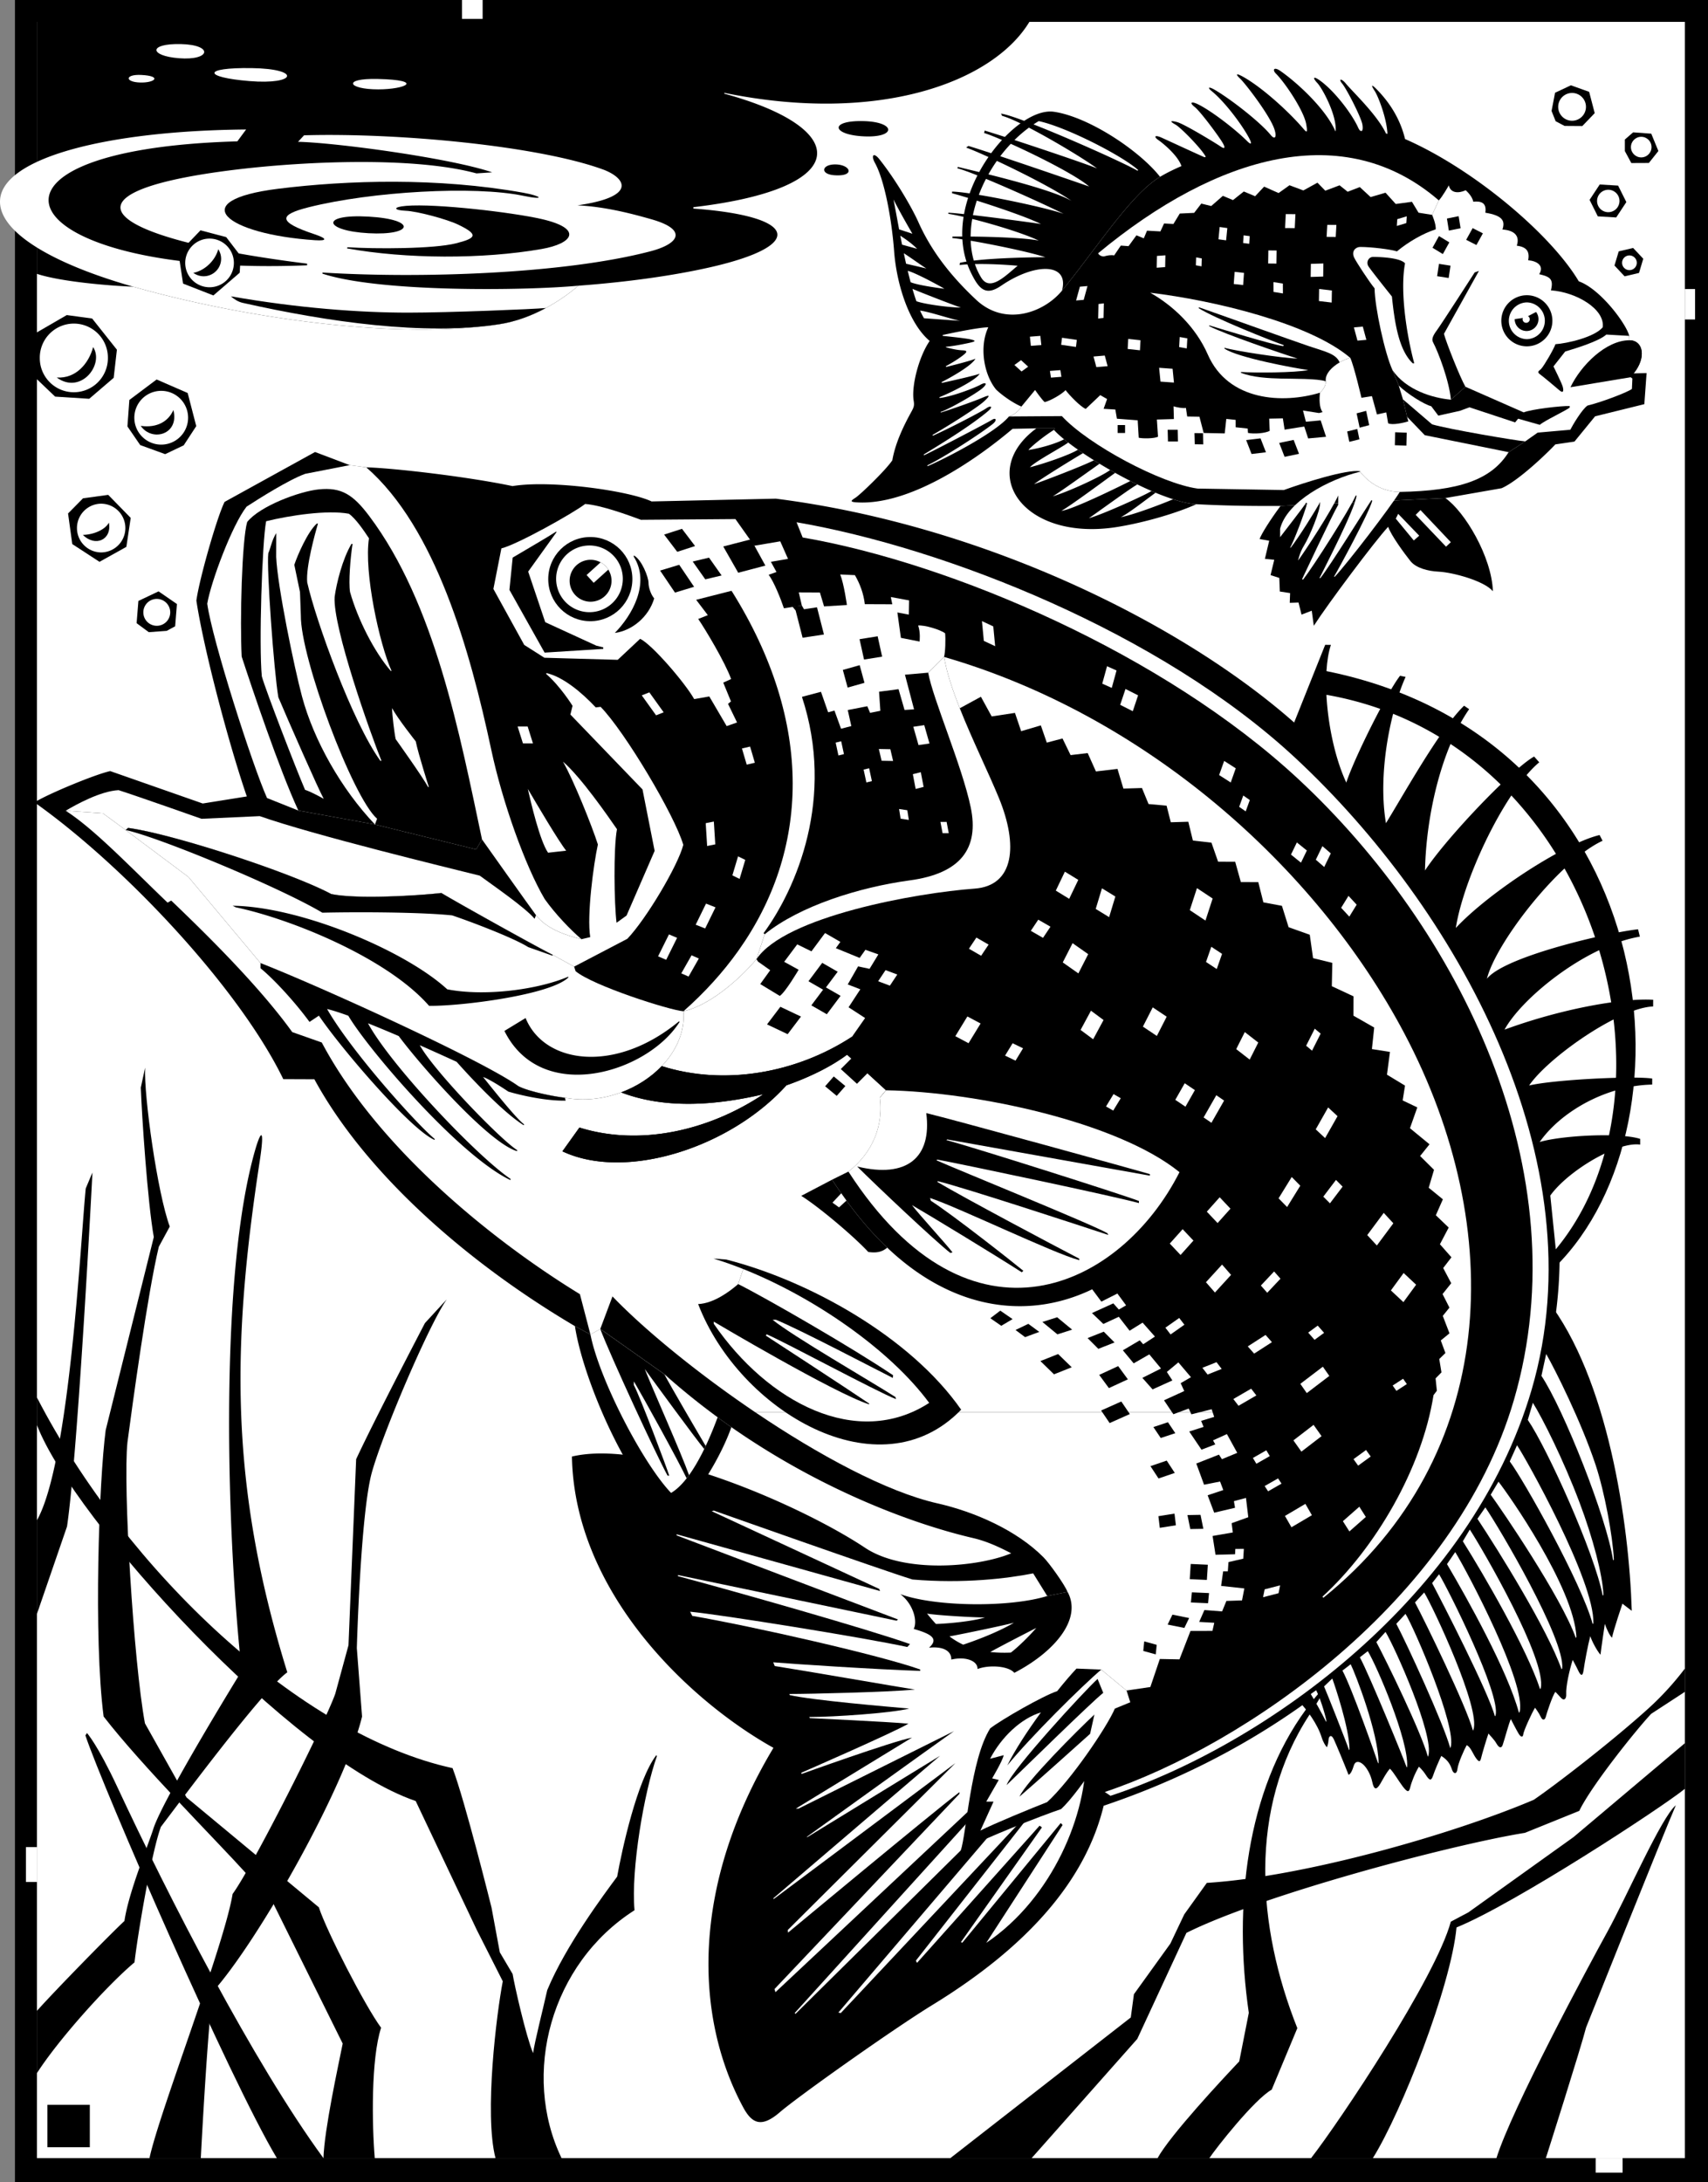 <svg xmlns="http://www.w3.org/2000/svg" width="422.772" height="539.996"><rect width="100%" height="100%" fill="#808080" stroke="none"/><path d="M422.772 539.996V0H3.698v539.996h419.074"/><path fill="#fff" d="M9.15 497.602v36.46h407.907V5.41H9.15v492.192m385.817 40.054v-3.593h6.672v3.593h-6.672"/><path fill="#fff" d="M6.416 457.082v8.64h2.735v-8.64H6.416M119.463 4.676V0h-5.101v4.676h5.101m300.11 74.383v-7.532h-2.516v7.532h2.516"/><path d="m86.557 115.105-8.578-3.25-22.39 12.348c-1.884 3.766-6.274 19.133-6.981 24.426 1.777 11.805 7.922 35.187 12.484 48.46l-10.914 1.747-22.898-8.02c-3.692.797-15.336 5.621-18.75 7.739 22.476 15.918 50.738 46.11 61.59 68.496l7.695.031c12.324 22.664 36.87 44.785 64.496 61.094l3.84 2.066 2.43-1.367 15.863 11.203a176.838 176.838 0 0 0 16.582 13.09c22.55 15.738 45.308 24.055 59.765 27.426 3.418.793 6.418 2.191 9.512 3.789-8.047 3.375-26.422 5.136-36.195-1.375-15.157-10.11-53.317-27.117-72.54-22.567.606 33.598 28.997 60.418 49.88 72.086-20.618 34.387-19.465 66.715-7.508 88.926 2.195 4.078 4.539 5.168 9.09 1.246 4.546-3.922 28.043-20.586 37.77-26.547 23.171-14.203 37.823-30.492 42.382-49.297 69.45-23.351 111.789-80.093 112.84-133.793.879-44.859-25.192-98.324-65.414-134.023-27.977-24.832-77.418-49.148-128.574-55.637l-30.743.688c-5.629-2.672-25.007-5.367-34.422-3.8-11.046-2.321-29.289-4.446-36.21-4.642l-4.102-.543"/><path fill="#fff" d="m25.475 201.258 5.625 4.14.601-.52c11.07 1.466 40.473 11.114 50.274 16.356 6.398 1.36 21.777.375 27.27-.25 3.437 2.09 23.171 13.11 27.562 15.305l5.3 2.918 13.177-6.89c4.707-4.942 12.539-18.118 13.847-23.247-2.117-7.293-14.484-28.047-20.465-34.152l-1.199.144c-3.387-3.617-8.098-7.597-12.21-8.496l-.071.207c3.531 3.055 6.531 7.891 6.531 7.891l-.531 2.164 17.848 18.527 3.003 15.204-6.953 16.007-2.472 1.782c-.594-4.66-.79-18.383.101-23.157-2.117-3.058-8.89-12.875-13.37-16.718 2.589 4.468 7.237 16.062 8.648 20.507-1.063 4.786-2.774 17.602-1.895 22.922l-2.168.512c-3.828-.922-8.691-2.566-11.254-5.95l-.355.895c-2.356-2.82-10.364-8.3-13.57-10.668-8.282-2.066-41.044-10.02-54.465-14.73l-14.407.66s-16.101-5.684-20.527-7.09c-4.469.235-10.453 3.524-13.094 5.094l9.219.633"/><path fill="#fff" d="m31.1 205.398 15.547 11.625 17.847 21.317c14.309 5.586 54.704 23.918 63.829 30.453 2.675 1.387 9.168 2.617 11.492 2.855 4.703.883 9.554.309 13.926-1.32 3.87-1.441 7.367-3.703 10.05-6.508 3.618-3.773 5.766-8.53 5.383-13.57-3.406-.234-22.512-6.367-26.7-9.922l-.366-1.121-5.301-2.918c-4.39-2.195-24.125-13.215-27.563-15.305-5.492.625-20.87 1.61-27.27.25-9.8-5.242-39.202-14.89-50.273-16.355l-.601.52m138.074 44.851c5.242-4.629 9.793-9.64 13.586-14.98 17.488-24.614 18.938-56.2-1.684-89.067l-8.761 2.227 2.89 3.8-2.379.942c1.727 2.508 6.68 10.754 8.141 14.867l-1.945.887 1.91 4.648-.727.606 2.235 4.605-2.57.902-4.301-7.34-3.739.657c-2.195-3.922-10.363-13.469-13.379-14.926l-5.55 5.207-18.149-.515-4.992-3.176-7.633-13.852 1.98-10.035c3.95-.957 17.91-8.797 20.735-10.992 4.078.312 10.82 2.82 13.805 3.918l23.39-.18 4.676 6.594 6.418-1.086 1.922 4.34-4.246.722 1.394 2.528-1.933.683c1.316 1.774 2.984 5.938 3.77 8.29l4.43-.692-.75-3.234 5.23.023 1.03 3.441 5.653-.347s-.719-5.2-1.656-7.551l3.637.164c1.242 2.156 2.14 4.516 2.453 7.184l6.8.027-.367-1.793 4.52.828-.059 3.524-2.836-.536.871 6.282 4.625.914s.274-2.235-.355-3.961c1.45-.176 5.418.972 6.672 1.914.156 1.41.055 4.758-.262 5.855l-3.922 3.895-5.754.5 2.25 8.574-2.351.156-1.485-5.152-4.824.64.32 4.72-2.542.507-.684-1.637-4.84.942.879 3.965-2.543.66-1.625-4.488-1.57.421-1.77-5.07-4.71 1.25c8.238 24.996-1.348 47.363-9.497 58.477l.27.273-2.035 6.164c-4.442 5.29-11.852 11.54-18.067 12.887"/><path fill="#fff" d="M169.174 250.25c6.215-1.348 13.625-7.598 18.067-12.887l.398.606 3.004 2.129-2.465 3.422 4.84 2.933c1.414-.941 4.664-6.476 4.664-6.476l-3.578-1.961 3.23-4.317 3.52 1.723 3.363-4.531 3.793 2.195-1.117 1.55 5.89 2.419 1.426-2.012 3.207 1.137-2.18 3.574-2.835-.61-2.563 4.47 3.113 1.202-2.91 4.45 4.094 2.66-3.23 4.617c-14.036 9.176-31.864 12.117-47.114 7.277 3.618-3.773 5.766-8.53 5.383-13.57"/><path d="M382.967 321.691c15.04 19.332 20.274 55.223 20.934 76.93l-2.309-1.77s-2.226 6.547-2.578 8.43c-.617-.554-1.426-2.383-1.777-3.441 0 0-.953 6.355-1.07 7.648-.86-.933-2.176-3.425-2.532-4.601-.605 2.254-1.43 6.718-1.66 8.43-.23 1.699-.75 1.32-1.332.085-.586-1.238-1.363-2.636-1.363-2.636-.836 2.613-1.72 6.632-1.602 8.515.063 1.035-.496 1.79-1.344.817-.636-.727-1.347-1.434-1.347-1.434-.703.941-2.121 5.211-2.344 6.105-.223.895-.79 1.118-1.262.098-.469-1.02-1.418-2.265-1.418-2.265-.789 1.222-2.828 5.742-2.906 6.523-.078.785-.547.918-1.18-.137-.633-1.058-1.902-3.574-1.902-3.574-.473.926-1.453 4.7-2.02 6.379-.293.863-.87.848-1.55-.344-.63-1.097-1.582-1.926-1.973-2.472-.512 1.441-1.606 5.125-1.84 6.144-.234 1.02-.617.867-1.324-.152-.707-1.02-1.285-2.711-2.23-3.102-.59 1.035-2.122 4.445-2.278 5.856-.156 1.41-.984 1.34-1.379.14-.398-1.203-.98-2.316-2.629-3.336-.62 1.29-1.582 3.52-2.054 4.93-.47 1.41-.957 1.04-1.77-.227-.812-1.27-1.715-2.039-1.715-2.039-.988 1.625-1.851 3.836-2.164 5.168-.312 1.336-.808 1.075-1.875-.332-1.066-1.406-2.113-3.324-3.133-4.343-.93 1.02-1.636 2.472-2.394 3.746-.969 1.625-1.567 1.488-1.973-.442-.406-1.933-1.426-3.656-2.367-4.441-.941-.785-1.871-.774-2.219.39-.347 1.165-.738 2.036-1.289 2.27-.988-2.535-3.031-7.48-3.66-8.816-.629-1.332-1.258-.746-1.297.18-.035.921-.39 1.816-.39 1.816-.29-.29-.872-1.067-1.333-2.52-1.035-3.285-3.668-6.808-5.343-8.535 34.105-26.727 58.77-59.312 61.191-99.64"/><path fill="#fff" d="M325.776 418.273c.863 1.645 2.074 5.29 2.55 7.606l-.07.23c-1.05-2.125-3.027-5.64-3.812-6.894l1.332-.942m4-2.902c.64 1.746 4.234 12.39 4.254 17.512l-.102.219c-.762-2.243-5.574-14.426-6.191-15.77l2.039-1.96m4.55-3.532c1.176 2.355 6.825 16.941 6.907 24.344l-.102.214c-.762-2.238-6.414-18.441-8.844-22.988l2.04-1.57m4.238-3.238c2.265 3.703 10.14 22.074 9.734 28.578l-.101.218c-.762-2.242-9.168-22.734-11.598-27.28l1.965-1.516m4.386-4.762c2.266 3.703 12.079 25.57 10.59 30.672l-.101.218c-1.625-6.027-10.328-23.832-12.762-28.378l2.273-2.512m4.942-4.469c2.266 3.703 12.676 27.899 11.183 33l-.101.219c-1.621-6.027-10.926-26.207-13.356-30.758l2.274-2.46m4.629-5.29c2.265 3.703 14.039 28.816 12.18 33.98l-.102.22c-1.625-6.028-11.922-27.184-14.356-31.735l2.278-2.465m3.683-4.516c2.266 3.704 15.297 29.727 13.989 34.942l-.168.219c-1.625-6.028-13.114-28.414-15.543-32.965l1.722-2.196m4-5.488c3.082 5.035 17.672 32.649 15.942 39.555l-.168.219c-2.801-10.403-12.836-28.352-17.813-36.793l2.04-2.98m3.609-5.571c3.226 4.945 19.09 32.32 17.562 39.273l-.164.223c-3.281-10.008-13.906-28.3-19.125-36.594l1.727-2.902m3.844-5.488c3.34 4.867 19.761 32.625 19.023 39.843l-.16.227c-3.516-9.926-15.414-29.078-20.824-37.246l1.96-2.824m3.251-6.36c2.312 2.899 18.71 26.2 19.292 38.434l-.152.23c-3.55-10.011-18.25-31.59-21.066-35.437l1.926-3.227m4.593-9.012c2.086 3.059 19.215 33.567 18.895 44.028l-.168.219c-2.785-10.25-17.16-35.778-20.531-40.247l1.804-4m3.918-10.511c2.317 3.687 7.535 14.027 11.547 24.664 3.332 8.832 5.723 17.957 5.926 22.863l-.184.207c-1.965-10.441-13.758-36.52-18.543-43.5l1.254-4.234m3.297-12.078c2.164 3.773 8.652 16.66 12.234 27.449 2.223 6.699 4.235 17.57 4.524 23.43l-.195.195c-1.543-10.508-12.329-37.582-17.739-45.66l1.176-5.414"/><path d="M328.334 166.078c.153-2.512.508-4.746 1.102-6.496l-1.422-.008-8.668 21.688 13.895 12.402 27.109 35.976 16.797 38.91 7.844 44.942c36.222-35.988 26.011-130.684-56.657-147.414"/><path fill="#fff" d="M397.159 285.484c-2.442 8.809-6.434 16.899-12.063 23.672l-1.36-13.304c2.669-3.715 8.208-7.864 13.423-10.368m-18.669-16.863c4.094-.969 13.93-1.703 21.508-1.902.176-4.754-.035-9.59-.605-14.438-8.27 4.196-17.645 11.559-20.902 16.34m2.617 13.981c3.5-1.047 10.988-1.762 17.156-1.657a82.42 82.42 0 0 0 1.559-11.074c-7.872 2.348-14.88 7.242-18.715 12.73m4.027-71.301a92.032 92.032 0 0 0-11.039-14.448c-6.43 9.648-12.332 23.726-13.746 32.789 5.562-5.973 15.95-13.485 24.785-18.34m-12.723 43.492c9.305-3.41 18.832-5.676 26.399-6.738a101.438 101.438 0 0 0-2.985-12.918c-10.378 4.937-20.19 13.746-23.414 19.656m-.964-60.656a83.46 83.46 0 0 0-12.407-10.028c-3.757 8.97-6.07 20.407-6.324 31.305 3.602-5.465 11.969-14.77 18.73-21.277m-29.8-18.711a83.154 83.154 0 0 0-13.324-3.485c.378 7.329 2.097 15.653 4.918 21.723 1.199-3.73 4.976-11.809 8.406-18.238m1.41 28.289c3.289-5.348 8.406-14.395 13.195-21.367a80.049 80.049 0 0 0-11.418-5.707c-2.058 8.043-3.258 18.242-1.777 27.074M368.05 242.2c3.089-3.903 16.51-7.915 26.765-10.259a100.073 100.073 0 0 0-7.559-17.027c-8.816 8.25-17.586 20.8-19.207 27.285"/><path d="M181.026 353.168a176.838 176.838 0 0 1-16.582-13.09l-15.864-11.203-2.43 1.367-3.84-2.066c1.903 12.687 12.684 38.433 23.708 47.508 6.668-4.762 12.957-16.47 15.008-22.516"/><path fill="#fff" d="M169.96 365.836c.199-.258.398-.52.593-.79 1.379-1.91 2.64-4.163 3.762-6.464.125-.254.246-.504.363-.758 1.164-2.465 2.156-4.949 2.95-7.086a176.838 176.838 0 0 1-13.184-10.66l-15.864-11.203-2.43 1.367c2.2 11.125 12.958 31.867 19.958 39.2 1.351-.794 2.64-2.055 3.851-3.606"/><path d="m148.58 328.875 15.864 11.203c1.34 2.59 8.699 15.18 10.234 17.746-.117.254-.238.504-.363.758-2.27-2.746-12.45-16.66-14.723-19.797 2.254 5.664 9.067 20.875 10.961 26.262-.195.27-.394.531-.594.789-2.218-4.66-10.558-19.766-13.066-24l-.008.894c1.601 2.997 8.223 20.645 8.773 22.45h-.41c-2.683-4.868-14.055-29.414-16.668-36.305"/><path fill="#fff" d="m92.81 204.027 25.052 6.172 1.449-2.469s12.02 16.958 13.363 18.735c2.563 3.383 7.426 5.027 11.254 5.95-2.695-2.294-6.46-6.216-9.094-9.915-4.816-8.125-10.472-24-13.234-36.96-5.262-24.661-13.766-54.935-30.941-69.892l-4.102-.543-11.016 2.153c-4.109 1.492-11.367 6.082-14.504 8.117-3.566 4.516-8.8 18.523-9.742 24.012 1.25 9.09 11.207 40.058 14.801 48.097l7.754 3.098 18.96 3.445"/><path d="M119.31 207.73c-5.526-26.078-11.644-58.39-27.925-80.042-4.043-5.376-6.926-7.141-12.46-6.586-4.704.468-14.552 4.082-17.74 8.066-1.308 4.426-1.831 24.562-1.359 33.328 2.508 7.688 9.254 27.781 14.024 38.086l18.96 3.445 25.052 6.172 1.449-2.469"/><path fill="#fff" d="M65.877 128.984c5.996-1.468 15.172-2.832 20.477-1.851 1.707 1.187 3.722 4.191 4.976 6.074-1.285 8.418 2.602 26.203 5.586 32.816h-.203c-4.105-4.761-8.176-12.793-10.074-19.543-.387-2.453.086-8.457.625-11.875h-.273c-2.227 3.754-3.696 9.68-4.165 13.13-.453 7.5 8.797 33.628 11.594 40.538h-.27c-6.902-9.503-15.98-34.691-18.109-44.156-.375-3.875 2.028-12.36 2.657-14.554h-.274c-2.289 2.05-4.789 7.855-5.574 10.21l1.406 6.743.211 5.761c-.125 10.442 12.785 45.016 18.871 50.332l-.527 1.418c-8.344-8.777-15.14-20.808-18.055-31.672-1.91-7.109-6.082-27.308-6.394-34.527l.02-5.906c-1.122 1.8-1.345 3.578-1.97 4.988-.468 3.488 1.383 29.207 2.485 35.637 2.27 5.394 9.988 22.953 11.242 25.148 0 0-2.746-1.613-4.629-2.238-2.043-4.707-9.758-24.629-10.7-28.082-.75-7.527.06-33.18 1.067-38.39m31.168 46.23c.016 1.683.582 6.281.895 7.691 0 0 6.902 9.649 8.004 11.844h.203s-2.61-8.156-3.238-11.293c0 0-4.563-5.742-5.864-8.242m203.117 174.277c.176.528.383 1.133.383 1.133l-3.238.992.613 1.492-3.558 1.137 3.039 4.496 3.41-1.305-.559-1 3.442-1.55 2.554 4.64-3.793 1.57-.73-1.132-5.61 2.207 1.922 5.238 3.961-.785.797 2.11-3.875 1.292 1.625 4.309 5.156-1.215-.277-1.637 2.988-.8.57 4.77-4.116 1.476.289 2.297-5.008.87.726 4.657 4.836-.129.067-1.32 2.11-.016-.15 2.426-3.66.848-.156 2.289h-1.16l-.504 3.601 5.75.625-.574 2.965-3.863.129-1.067 2.594-4.379-.34-1.297 2.941 3.735.211-.45 2.008-5.433.016-2.73 7.03-4.86-.093-2.347 6.938-5.903.87.918 2.907-3.808 1.562-7.602 3.375.414 7.532c.469 15.058-8.234 36-24.637 47.07l18.903-29.18-.47-.472-24.366 29.61-.34-.138 20.058-28.398-.582-.426-30.34 33.95-.288-.544 32.414-41.355-50.996 54.312-.598-.117 47.453-55.644-.828-.625-57.235 56.593-.203-.203 47.422-52.324-1.015-.816-51.172 47.98-.23-.781 45.78-48.32v-.407c-6.824 5.176-42.433 34.77-42.433 34.77l-.066-.656 41.488-41.29-44.973 33.637-.066-.203 41.234-35.246-32.808 20.102-.223-.004s30.3-21.805 36.496-26.207l-38.48 19.175h-.672l28.761-17.578c-4.941.942-27.304 8.992-27.304 8.992l-.137-.273s22.824-9.945 26.559-12.16c-4.942-.469-24.418-1.375-24.418-1.375l-.137-.274c6.117 0 20.45-.984 24.723-2.086-5.176-.468-23.801-2.03-29.567-3.34l-.07-.273c5.414 0 24.191-.46 31.078-1.086-4.473-.703-28.535-4.875-34.711-5.828l-.371-.922c5.644.469 25.48 1.758 36.371 2.125v-.355c-9.883-3.528-41.59-10.703-56.414-13.262l-.52-1.031c7.532.707 43.106 6.414 53.746 8.734l.676-.726c-10.218-3.63-43.328-13.043-57.441-16.809v-.273l54.105 11.296.375-.296-54.812-20.813v-.273l50.363 14.043-.223-.524-41.449-19.23.524-.149s41.472 14.68 49.18 17.051c12.663 1.078 23.578-.273 29.867-1.516l3.476 5.598 5.04-1.008c-.763-1.843-4.477-7.066-5.97-8.574-6.543-6.605-16.906-11.23-26.253-13.344-12.575-2.84-29.45-11.976-45.075-22.535h103.157c.195.293.324.48.324.48s.582-.214 1.293-.48h2.933c.13.274.235.5.235.5l1.996-.5h3.265"/><path fill="#fff" d="M186.96 349.492c-14.223-9.605-27.403-20.39-35.356-28.672l-3.024 8.055-2.43 1.367-2.609-9.98c-22.617-13.86-50.32-36.707-63.894-62.282l-7.309-2.574c-8.281-11.504-21.476-24.437-29.96-32.55l-.9.515c-9.468-9.07-18.14-18.191-25.222-22.746l9.219.633 5.625 4.14 15.547 11.625 17.847 21.317c14.309 5.586 54.704 23.918 63.829 30.453 2.675 1.387 9.168 2.617 11.492 2.855 4.703.883 9.554.309 13.926-1.32 10.55 4.027 22.789 3.363 35.21.461-13.71 9.14-30.718 12.871-45.527 8.238l-4.21 5.883c15.667 7.406 41.542-.922 55.44-16.328 6.024-2.113 11.278-4.785 14.985-7.559.3.266.66.582 1.062.942l-2.582 2.586 4 3.648 2.598-2.601c1.367 1.246 2.914 2.66 4.598 4.207l-1.516 1.804 4.262 3.836 1.469-1.757c1.359 1.253 2.77 2.562 4.226 3.914l-2.426 2.3 4.258 3.84 2.363-2.238c2.434 2.266 4.926 4.598 7.422 6.941l1.325-1.328-2.598-2.34 2.996-3.187 4.258 3.836-1.188 1.265 2.657 2.391-3.282 3.29c1.547 1.456 3.075 2.901 4.575 4.327l-2.133 2.137 4.258 3.836 2.02-2.02c1.765 1.692 3.46 3.325 5.058 4.875l-2.727 2.141 2 1.828 2.668-2.082a412.994 412.994 0 0 1 5.75 5.711l-1.535 1.543 4 3.648 1.262-1.265c.543.61.953 1.101 1.203 1.457l2.676 3.597 3.964-2 2.157 2.922-1.797 1.04-1.364-1.528-5.289 2.395 2.825 2.699 3.82-1.774 2.672 3.446 3.222-2 3.047 3.449-2.902 1.902-.852-.972-4.18 2.468 2.677 3.227 3.867-2.219 2.898 3.496-4.617 2.317 2.527 2.851 4.903-2.215-1.368-2.097 2.852-2.375 3.113 3.668-2.547 1.48.891 1.945-5.016 2.293 1.997 2.97H186.959m104.774-.001c1.101-.402 2.504-.922 2.504-.922l.43.922h-2.934m5.164 0c1.398-.344 3.015-.75 3.015-.75l.25.75h-3.265"/><path d="M64.494 238.34c14.309 5.586 54.704 23.918 63.829 30.453 2.675 1.387 9.168 2.617 11.492 2.855l.203.715c-4.117.11-9.957-.984-14.184-2.226 0 0-4.379-2.989-6.258-3.614 1.434 1.782 8.286 10.461 10.168 11.715l-.136.203c-5-3.144-12.516-11.109-16.59-15.683-1.207-.551-4.738-2.168-9.11-4.102 3.446 6.29 20.086 23.489 24.165 26l-.137.203c-7.024-2.109-23.695-21.007-29.242-28.472a324.365 324.365 0 0 0-7.61-3.164c5.68 10.5 27.157 33.09 35.317 38.527l-.067.273c-12.726-6.039-35.316-32.468-40.12-40.668-2.09-.757-3.91-1.347-5.259-1.664 6.16 10.704 22.274 28.579 26.668 32.184l-.07.207c-5.969-2.555-23.258-22.8-28.617-30.742l-2.328 1.547c-3.45-4.727-8.668-10.453-12.117-13.278l.004-1.27m199.761 155.606c3.688 6.801-3.394 14.942-13.187 20.02-1.446-1.73-6.285-2.035-9.11-.938.086-1.972-2.836-3.203-6.492-2.343.04-2.688-3.004-3.25-5.512-2.938 2.727-2.414-.023-3.55-3.789-4.648 1.024-2-.187-6.25-3.324-8.606 8.754 3.188 27.25 3.309 36.375.461l5.04-1.008"/><path fill="#fff" d="M250.194 408.957c-1.86.078-3.543.023-5.082-.148 3.652-2.02 11.382-5.95 11.382-5.95-1.617 1.922-4.75 4.977-6.3 6.098m-11.778-1.961a18.84 18.84 0 0 1-3.398-2.05c3.266-.59 13.25-2.676 15.957-3.38-3.04 1.805-7.61 3.766-12.559 5.43m-6.75-5.121a49.775 49.775 0 0 1-2.199-2.57c2.234.418 11.399.957 14.34.957-3.164.992-9.352 1.527-12.14 1.613"/><path d="m272.584 413.164-6.125-.25c-1.36 1.441-3.015 3.375-4.777 5.578-3.434 1.113-13.754 7.016-16.578 9.211-4.895 7.746-5.89 26.2-7.305 30.277 6.176-3.238 20.137-8.73 24.844-10.296 4.516-4.122 14.465-19.293 17.113-26.43l-.918-2.906-6.254-5.184"/><path fill="#fff" d="M272.584 413.164c-4.8 4.066-17.629 16.793-23.261 23.727 1.91-3.848 5.062-8.66 8.336-13.137-4.942 1.504-9.774 6.082-12.586 11.473l3.367-.88c-.281 1.419-2.867 5.739-2.867 5.739l1.64.383-3.086 5.363 1.793.008-3.242 7.156c3.336-1.707 12.906-5.629 16.512-7.039 5.765-5.242 14.812-18.543 16.758-23.14l3.808-1.563-.918-2.906-6.254-5.184"/><path d="M271.678 415.477c-3.137 2.824-21.113 22.347-22.527 26.27 3.433-3.278 21.11-20.634 23.93-22.829l-1.403-3.441m-.785 8.808c-4.234 3.922-16.973 16.703-18.543 20.313 2.621-2.207 15.906-14.121 17.476-15.535 0 0 .692-3.075 1.067-4.778m15.187-14.89.235-2.364-3.09-.844-.234 2.368 3.09.84m7.078-6.543 1.183-2.45-4.14-.832-1.184 2.45 4.14.832m5.864-6.11.242-2.512-4.242-.187-.242 2.512 4.242.187m-.293-5.765.242-3.762-4.238-.192-.242 3.762 4.238.192m-7.664-13.527-.348-2.884-3.984.633.347 2.883 3.985-.633m6.793.875-.7-3.46-3.234.058.703 3.46 3.23-.058m-7.07-13.832-1.996-3.05-4.023 1.374 1.996 3.051 4.023-1.375m.133-9.832-1.82-2.71-3.606 1.195 1.82 2.707 3.606-1.192m-11.258-4.734-2.109-3.11-4.996 2.23 2.11 3.11 4.995-2.23m-.484-8.594-2.398-3.27-4.7 2.172 2.399 3.266 4.699-2.168m-13.894-2.984-3.372-3.274-4.386 1.742 3.37 3.274 4.388-1.742m10.593-6.141-2.664-2.668-4.004 1.586 2.66 2.664 4.008-1.582m-10.492-3.167-3.715-3.067-3.648 1.164 3.719 3.066 3.644-1.164m-8.137.555-2.71-1.992-3.169 1.52 2.372 1.773 3.507-1.301m-6.605-3.164-3.047-2.094-2.46 1.875 2.702 1.875 2.805-1.656m-43.531-55.242 2.136-2.43-2.87-2.375-2.137 2.43 2.87 2.375m-24.394 46.574c-2.226 1.945-6.14 4.789-9.906 4.945 10.148 26.469 44.87 47.09 65.098 26.137-12.633-18.133-37.864-31.992-58.133-37.153l-3.18-.246c2.41.73 4.875 1.602 7.371 2.594l-1.25 3.723"/><path fill="#fff" d="M183.967 314.04c17.465 6.956 36.3 19.925 46.031 33.124-17.886 11.578-39.968-.11-53.324-19.582l.004-.523s29.879 17.734 38.453 20.468v-.203c-5.55-3.773-25.547-16.793-25.547-16.793l.153-.351c4.203 1.742 27.5 14.328 32.05 16.05l-.148-.523c-6.148-3.926-25.375-15.027-30.394-19.105l.812-.012c6.117 2.508 24.547 12.2 28.938 14.394l.07-.656c-9.871-6.68-31.446-19.117-38.348-22.566l1.25-3.723"/><path d="M210.006 289.93c6.285-4.907 8.637-11.73 7.793-18.32l1.516-1.805-4.598-4.207c27.246-.121 62.66 6.5 82.89 23.355-14.566 33.34-49.355 46.996-77.991 19.797-3.348-3.184-6.735-7.023-10.102-11.645-.43-.59-.86-1.19-1.29-1.804a120.163 120.163 0 0 1-2.26-3.371l4.042-2"/><path d="M205.963 291.93a118.7 118.7 0 0 0 2.262 3.37c.43.614.86 1.216 1.289 1.805 3.367 4.622 6.754 8.461 10.102 11.645-1.446 1.21-2.926 1.309-4.692 1.07-3.93-4.21-12.598-11.422-16.598-13.89l7.637-4"/><path fill="#fff" d="M208.225 295.3c.43.614.86 1.216 1.289 1.805l-1.836 1.676-1.621-1.172 2.168-2.308m11.09-25.496c22.293.382 57.297 7.843 72.64 20.261-14.492 28.602-51.668 46.72-81.949-.136 6.285-4.907 8.637-11.73 7.793-18.32l1.516-1.805"/><path d="M212.182 288.672c12.348 3.004 18.52-2.25 17.09-13.223 6.187 1.48 51.476 13.934 55.36 15.11v.375l-50.161-8.965-.227.148c6.868 1.848 42.743 13.219 47.668 15.078l-.004.524c-5.855-1.64-43.496-9.578-49.851-10.754l-.297.148c4.879 2.207 38.836 15.961 42.367 18.078l.203.41c-6.394-2.109-35.523-11.667-42.226-13.312l-.07.203c6.843 4.059 28.984 15.805 35.101 18.98l-.004.376c-6.254-1.653-30.098-13.157-36.922-15.391l.2.684c5.644 3.644 20.187 15.097 22.89 17.332l-.375.375c-6.871-4.414-22.719-14.043-27.191-16.633 1.656 2.234 8.62 9.816 10.035 11.7l-.528.147c-3.773-2.925-18.464-16.804-23.058-21.39"/><path fill="#fff" d="m128.123 179.781 1.317 4.176h2.476l-1.308-4.176h-2.485m7.536 31.235c-2.043-2.98-4.227-12.332-5.012-15.786 2.336 3.961 7.613 12.93 9.496 15.282l-4.484.504m51.581 26.347 2.036-6.164c8.675-7.031 23.43-11.644 35.941-13.344 12.602-1.71 17.168-7.906 15.059-18.078-2.11-10.168-9.414-26.937-10.524-33.316l3.922-3.895c.637 3.774 2.098 8.168 3.895 12.707 3.078 7.774 7.132 15.977 9.691 22.211 4.813 11.73 3.785 21.707-6.031 22.418-14.414 1.051-46.934 6.88-53.988 17.461"/><path fill="#fff" d="M237.569 175.273c-1.797-4.539-3.258-8.933-3.895-12.707 49.672 14.38 92.024 51.711 113.93 93.153 25.64 48.508 23.25 104.761-20.04 139.672l-.218-.286c13.086-11.972 24.613-31.66 27.484-49.855l.829-1.094-.317-3.058 1.457-1.485-.547-3.308 1.524-1.48-1.145-3.11 2.153-1.766-1.66-4.316 1.648-2.043-1.703-3.356 2.144-2.683-1.988-3.762 2.043-2.652-2.852-3.23 2.168-4.13-3.18-3.047 1.743-3.945-3.508-2.86 1.312-4.433-3.44-3.418 2.327-2.902-4.84-3.98 1.817-5.149-3.625-1.727.586-3.664-4.47-2.71.743-5.626-4.469-.707.567-5.332-5.145-2.937.024-4.781-5.368-2.508.118-5.774-4.762-1.168-.816-5.793-5.235-1.859-1.656-5.297-4.59-.855-1.266-5.016-4.316-.016-1.395-5.011-4.23-.016-1.648-4.715-4.594-.527-1.137-4.652-4.332.129-1.043-4.106-4.465-.402-1.629-3.965-4.597.137-1.461-4.868-5.336.63-2.04-4.548-4.234.504-1.996-4.117-3.89 1.027-1.477-4.265-4.871 1.437-1.535-4.527-5.758.871-2.668-4.867-5.23 2.851"/><path d="M146.116 153.723c5.75 0 10.414-4.664 10.414-10.414s-4.664-10.414-10.414-10.414-10.415 4.664-10.415 10.414 4.665 10.414 10.415 10.414"/><path fill="#fff" d="M145.912 151.492a8.252 8.252 0 1 0-.004-16.504 8.252 8.252 0 0 0 .004 16.504"/><path d="M150.573 140.96a5.159 5.159 0 0 0-4.387-2.43 5.187 5.187 0 1 0 0 10.375 5.186 5.186 0 0 0 4.387-7.944m59.066 120.062c-3.707 2.774-8.961 5.446-14.984 7.559-13.899 15.406-39.774 23.734-55.442 16.328l4.211-5.883c14.809 4.633 31.817.903 45.527-8.238-12.421 2.902-24.66 3.566-35.21-.46 3.87-1.442 7.367-3.704 10.05-6.509 15.25 4.84 33.078 1.899 47.114-7.277l-1.266 4.48"/><path fill="#fff" d="M150.573 140.96a5.216 5.216 0 0 0-1.91-1.8l-3.47 3.133 1.758 1.937 3.622-3.27"/><path d="m137.8 131.617-7.063 9.832 4.222 12.52 12.625 5.8 1.742.434v.375l-14.523.918-8.707-15.527.805-7.985c2.41-1.43 9.422-5.523 10.675-6.386l.223.02m19.098 5.835c1.984 1.063 3.625 5.426 3.625 6.762 0 1.332.703 3.086 1.41 3.867-1.367 4.61-5.516 7.996-9.75 8.55 4.176-4.25 8.894-12.234 4.68-18.89l.035-.289m10.738-.898-3.246-4.266 4.418-1.43 3.242 4.266-4.414 1.43m-.559 10.09-3.683-5.446 4.73-1.433 3.68 5.449-4.727 1.43m7.5-3.278-3.113-4.41 4.04-.96 3.113 4.41-4.04.96m14.872-3.402-3.57-6.5-6.856 1.77 3.707 6.5 6.719-1.77m12.777 10.316-3.215.489-.543-.938-2.324.27.797.98 1.722 6.734 5.286-.804-1.723-6.73m11.754 18.691-1.188-4.368-4.168 1.176 1.188 4.367 4.168-1.175m4.371-6.477-1.113-5.039-4.48.715 1.112 5.039 4.48-.715"/><path fill="#fff" d="m183.65 185.219 1.18 4.004 2.012-.473-1.176-4-2.015.469m-8.969 18.488.352 5.648 2.015-.406-.355-5.644-2.012.402m8.004 8.211-1.406 4.703 1.785.879 1.406-4.707-1.785-.875m-7.93 11.692-2.558 5.226 2.347.926 2.559-5.227-2.348-.926m-9.172 7.621-2.695 5.43 2.008.856 2.695-5.43-2.008-.856m5.59 5.176-2.539 4.465 1.805.79 2.539-4.466-1.805-.789m-12.324-64.328 3.543 4.938 1.879-.746-3.543-4.934-1.88.742"/><path d="m194.963 255.922 3.297-4.356-5.101-2.421-3.301 4.355 5.105 2.422m9.274-11.684-3.41 4.551 3.828 2.2 3.41-4.555-3.828-2.196"/><path d="m203.522 238.273-3.41 4.551 3.824 2.2 3.414-4.555-3.828-2.196"/><path fill="#fff" d="m220.268 243.914 1.832-2.754-2.906-1.09-1.832 2.754 2.906 1.09m54.605 200.484c38.59-12.714 89.286-49.324 104.258-100.554 16.59-56.754-18.836-119.383-58.504-156.278-33.355-31.027-86.652-51.988-123.457-58.324l1.504 3.766c36.805 6.34 89.363 28.781 122.723 59.808 39.664 36.895 69.902 96.942 53.312 153.696-14.543 49.75-66.797 85.453-101.246 96.937l1.41.95"/><path fill="#fff" d="m319.666 377.941 5.059-2.984-1.61-2.805-5.058 2.985 1.61 2.804m-5.782-8.901 3.324-1.895-.855-1.297-3.324 1.894.855 1.297m-2.902-6.812 3.324-1.895-.86-1.437-3.32 1.894.856 1.438m11.144-3 4.992-3.836-1.976-2.79-4.992 3.837 1.976 2.789m1.333-14.489 5.577-4.246-1.597-2.289-5.578 4.246 1.597 2.29m-16.894 3.136 4.414-2.559-1.285-1.668-4.414 2.559 1.285 1.668m-7.66-7.727 3.492-1.39-1.281-1.672-3.497 1.394 1.286 1.668m-9.157-9.921 3.422-2.407-1.285-1.672-3.422 2.41 1.285 1.669m20.684 4.742 4.402-2.836-1.578-1.785-4.402 2.836 1.578 1.785m3.238-15.059 3.281-3.48-1.578-1.79-3.28 3.485 1.577 1.785m-12.941-.058 3.988-4.364-2.226-2.554-3.989 4.367 2.227 2.55m-8.512-9.292 3.188-3.559-2.672-2.82-3.184 3.558 2.668 2.82m9.168-7.898 3.184-3.558-2.668-2.825-3.184 3.563 2.668 2.82m17.207-3.965 3.258-5.277-2.117-2.152-3.254 5.277 2.113 2.152m10.606-.918 3.132-4.132-1.644-1.657-3.133 4.133 1.645 1.656m-1.2-16.14 3.075-5.426-2.325-2.164-3.074 5.426 2.324 2.164m-28.14-3.789 3.14-5.496-1.933-1.325-3.14 5.496 1.933 1.325m-6.426-3.981 2.332-4.105-2.516-1.7-2.332 4.106 2.516 1.7m-17.882.96 1.866-3.058-1.785-1.024-1.863 3.059 1.781 1.023m-24.183-12.355 1.867-3.059-2.586-1.25-1.867 3.059 2.586 1.25m19.218-5.293 2.57-4.762-3.113-2.309-2.57 4.762 3.113 2.309m15.766-.825 2.434-4.761-3.454-2.309-2.433 4.762 3.453 2.308m-19.426-15.476 2.434-4.762-3.867-2.719-2.434 4.762 3.867 2.719m-24.07-4.367 1.847-2.762-3.023-1.738-1.844 2.761 3.02 1.739m15.316-4.43 1.848-2.762-3.024-1.738-1.843 2.762 3.02 1.738m6.479-9.66 2.25-4.688-3.316-2.03-2.246 4.687 3.313 2.03m-29.813-16.241-.531-2.797-1.527.008.535 2.8 1.523-.011m-9.878-3.285-.38-2.395-2.035-.305.38 2.395 2.034.305m3.657-8.168-.696-3.645-1.969.5.696 3.648 1.969-.503m-12.801-1.434-.684-3.18-1.367.332.684 3.18 1.367-.332m-6.918-6.68-.684-3.18-1.367.337.684 3.18 1.367-.337m12.168 1.7-.684-2.91-2.847-.055.683 2.91 2.848.054m9.004-4.328-1.293-4.539-2.711.399 1.293 4.535 2.71-.395m16.258-24.074-.464-4.894-2.805-1.32.465 4.894 2.804 1.32m28.86 10.317 1.183-4.309-2.351-1.05-1.184 4.308 2.352 1.05m5.203 5.77 1.316-3.926-3.117-1.578-1.316 3.926 3.117 1.578m-5.855 50.957 1.542-5.101-3.316-2.032-1.543 5.102 3.317 2.031m23.847.847 1.778-5.452-3.883-2.575-1.774 5.454 3.88 2.574m2.792 11.996 1.313-3.754-2.66-1.754-1.31 3.758 2.657 1.75m8.152 22.41 2.125-4.219-3.335-2.593-2.125 4.218 3.335 2.594M324.764 260l2.129-4.215-1.461-1.223-2.129 4.22 1.461 1.218m-85.024-1.844 2.981-4.879-3.27-1.742-2.984 4.883 3.274 1.738m101.062 50.059 4.086-5.496-2.379-2.574-4.086 5.492 2.379 2.578m6.57 14.015 3.153-4.312-3.094-2.895-3.152 4.309 3.093 2.898m-21.988 9.329 2.363-1.73-1.578-1.786-2.36 1.727 1.575 1.789m20.262 12.629 2.582-1.68-.93-1.317-2.582 1.68.93 1.317m-9.473 18.507 3.11-2.261-1.153-1.606-3.105 2.262 1.148 1.605m-2.168 16.278 4.07-3.582-1.609-2.532-4.07 3.582 1.61 2.532m-21.368 16.281 3.836-.992.39-1.946-3.835.993-.391 1.945m-8.004-201.614 1.246-3.507-2.87-1.832-1.247 3.504 2.871 1.836m3.707 7.149 1.016-2.802-1.617-1.125-1.016 2.801 1.617 1.125m13.684 12.695 1.453-3.011-2.473-1.996-1.457 3.011 2.477 1.996m5.746 1.071 1.633-3.364-2.079-1.8-1.628 3.363 2.074 1.8m6.218 12.278 1.817-2.953-2.023-2.184-1.817 2.957 2.024 2.18"/><path d="M57.588 224.14c16.754.2 42.66 11.07 53.117 20.68 9.274 1.809 22.426.098 29.97-3.136v.207c-4.384 4.308-26.5 7.132-34.47 7.015-10.382-11.883-34.261-21.531-47.863-24.386l-.754-.38m67.266 30.977c9.164 18.453 35.504 10.348 43.39-2.281l-.203-.07c-15.761 13.007-33.328 10.52-37.945-.84l-5.242 3.191m271.82-47.054-.738-1.422c-2.813.668-6.637 2.37-10.8 4.66a88.209 88.209 0 0 1 2.12 3.613c3.25-3.043 6.512-5.504 9.418-6.852m-33.024-32.566-1.25-.86c-1.843 1.77-3.96 4.524-6.148 7.712.946.57 1.875 1.156 2.79 1.761 1.359-3.238 2.902-6.164 4.609-8.613m42.258 56.285-.45-1.816c-2.105.219-6.058.93-10.644 1.976.355 1.063.691 2.13 1.011 3.196 3.368-1.602 6.797-2.797 10.083-3.356m-57.985-64.273-1.379-.278c-1.18 1.52-2.984 4.602-4.898 8.196a83.89 83.89 0 0 1 3.187 1.215c.914-3.57 1.996-6.723 3.09-9.133m61.031 100.89.008-1.492c-1.55-.246-4.937-.293-8.964-.187a93.604 93.604 0 0 1-.176 3.152c2.965-.887 6.047-1.422 9.133-1.473m-2.977 14.852.004-1.418c-1.75-.559-4.563-.828-7.719-.887a75.382 75.382 0 0 1-1.105 4.54c3.363-1.618 6.586-2.555 8.82-2.235m-31.883-86.398c2.293-3.442 4.652-6.325 6.902-8.207l-1.261-1.426c-1.762.96-4.813 3.57-8.29 6.918a86.808 86.808 0 0 1 2.649 2.715m35.102 50.558c-2.598-.168-6.196.055-10.387.645.226 1.41.418 2.816.582 4.226 3.707-1.879 7.187-3.125 9.797-3.215l.008-1.656M31.1 205.398l.601-.52c11.07 1.466 40.473 11.114 50.274 16.356 6.398 1.36 21.777.375 27.27-.25 3.437 2.09 23.171 13.11 27.562 15.305l-.066.203-6.004-2.12c-3.633-2.294-14.399-6.372-18.828-7.849-7.536-.793-22.82-.878-32.118-.664-10.597-6.297-40.379-18.668-48.691-20.46m265.023-80.626c-1.629-.085-3.597-.527-5.757-1.222a54.962 54.962 0 0 1-5.336-2.035 90.236 90.236 0 0 1-5.25-2.485 114.997 114.997 0 0 1-7.621-4.261c-.473-.286-.934-.575-1.391-.86a110.257 110.257 0 0 1-2.711-1.762 51.647 51.647 0 0 1-1.25-.863 58.963 58.963 0 0 1-3.43-2.566c-1.058-.867-1.914-1.657-2.508-2.328l.204-.395h-4.536l-5.902.125c-9.09 7.691-25.324 18.906-38.367 18.207-1.785-.094-1.856-.312-.602-1.098 1.254-.785 7.606-6.91 9.207-9.324.696-4.027 2.551-8.058 4.512-11.636.762-1.395 1-1.758.77-3.125-.575-3.465 1.183-10.7 3.96-14.778-5.246-4.418-8.21-14.316-8.796-22.164-.602-8.016-2.371-17.566-4.73-21.851-1.067-1.938-.352-2.739 1.058-.973 3.844 4.805 7.945 11.715 9.676 15.586 3.027 6.77 7.625 12.976 14.32 19.238 7.144 6.684 16.773 3.16 21.223-2.273 8.738-10.68 16.98-23.754 24.277-28.172 1.469-.887 3.262-1.781 5.293-2.656-.863-2.633-4.617-5.688-5.684-6.418-1.254-.864-.937-1.38.73-.637 1.567.7 8.16 3.77 10.665 4.863l.312-.105c-.976-1.926-6.168-7.23-7.504-7.973-1.414-.781-1.414-1.098.391-.625 1.805.469 9.777 5.348 10.797 6.055 1.02.707 1.316.386.297-1.23-1.078-1.716-5.297-7.434-6.707-8.544-1.41-1.105-.852-1.472.722-.718 3.239 1.55 9.258 6.164 12.25 9.156.864.863 1.375.918.434-.832-1.871-3.485-6.094-9.004-9.172-11.508-1.258-1.02-.726-1.191.688-.371 4.058 2.363 11.308 8.035 13.879 11.195 1.019 1.254 1.57.574.914-1.433-1.122-3.418-7.164-11.274-8.497-12.532-1.335-1.254-.777-1.27.536-.558 4.754 2.578 11.586 8.777 15.265 13.125.864 1.02.88.515.567-1.285-.575-3.301-5.176-10.192-7.504-12.52-.942-.941-.469-1.746 1.09-.664 4.27 2.957 11.3 9.488 13.62 14.906.024 0 .052-.004.075-.004.332-3.902-3.29-10.59-4.531-11.906-1.254-1.332-1.012-1.828.71-.574 3.665 2.668 7.907 8.3 9.38 11.582.203.445.398.707.574.836.125.004.246.011.37.02.192-.188.27-.74.122-1.595-.313-1.804-3.883-8.757-4.98-10.09-1.098-1.335-.153-1.316.867-.062 1.574 1.934 7.812 7.777 9.96 12.39.118.024.243.04.356.063-.168-3.742-2.227-9.172-3.176-10.633-1.02-1.57-.687-1.57.352-.53 3.289 3.284 5.976 7.429 7.183 12.468.043.02.086.035.13.05 17.007 7.473 36 23.587 42.87 35.153 5.332 1.879 11.774 10.547 12.493 13.5l.023 1.086c3.45 0 4.273 4.277 1.059 8.2l3.207-.079-.555 7.692-12.191 3.007-5.106 6.254-4.727.692c-2.195 2.351-9.253 9.097-13.32 10.851l-13.914 2.434-40.789 1.949c-2.941 0-10.734.102-20.844-.43"/><path fill="#fff" d="M336.647 116.734c1.23 1.551 4.418 4.938 9.836 4.996 14.668-.257 22.664-2.98 26.937-9.835l4.121-2.672 3.07-2.164 8.075-.711c.64-1.239 2.95-5.13 4.281-5.993 3.29-.761 10.031-3.328 10.973-4.113l.117-2.57-.45-.32-.304-9.149-.023-1.086-5.676-.324c-1.867 1.687-7.594 3.41-10.184 4.195l-2.898 3.688s2.05 4.129 2.285 4.992c.234.863.277 1.855-.832.906-1.106-.949-3.965-3.355-4.828-3.98-.863-.63-.09-.852.324-1.305.773-.848 3.148-4.937 3.54-6.113 2.87-.188 9.632-1.719 11.702-4.18.59-4.516-6.57-8.715-12.82-9.144.707-2.825-.234-3.372-2.902-4 1.332-2.118-.614-3.29-2.73-3.446.456-2.36-.563-3.3-2.821-3.617.73-2.152-.254-3.762-3.547-3.996.707-2.117.078-3.45-4.234-4.156.39-2.668-1.274-2.88-2.997-2.723-.218-1.434-1.863-2.832-1.863-2.832-1.887.848-3.785.668-4.176-1.215 0 0-1.62 2.863-2.48 3.727l-1.66 3.578s1.035 2.332.879 3.59c-3.078.972-6.762 3.09-9.586 5.441-1.555-.508-6.39-1.094-9.098-1.094-1.07 0-2.309 1.02-1.441 2.735.59 1.164 3.593 5.785 5.007 7.511.043 4.653 2.551 16.184 4.438 20.247l1.543 3.812 1.043 3.418 1.016 4.313.316 1.128c-1.02.317-3.984 1.016-5.004.47l-.46-2.692-2.302.511-1.25-4.535-2.593.41s-1.82-7.835-2.762-9.875c-.66.133-1.649.524-2.637 1.106-1.828 1.07-3.664 2.789-3.46 4.691.155 1.493-1.415 2.825-1.415 2.825-.156 1.492-.207 3.699.656 4.796l-.89.227-3.965-.625 1.004 3.855-5.555.883-.426-2.785-3.382.063.12 3.027c-1.128.598-3.89.816-5.378.5l-.067-1.078-2.976-.313-.008-1.832-2.313-.238-.39 3.586-5.211-.105-1.047-4.032-3.031-.047-.32-2.132c-.622.171-2.356-.153-3.06-.387l.083 3.148-4.207.121.28 4.258c-.944.465-3.757.485-4.776.246l-.254-4.312-5.141-.395-.39-2.273-2.903-.176.863-2.418-1.695-.969-3.602 3.418c-1.39-.636-3.964-3.32-4.984-4.652-.875.953-3.598 2.574-5.168 2.965-.762-.668-2.379-2.996-2.379-2.996l-3.379 4.093c-.332.77-1.757 2.079-3.074 2.45l13.074-.09c6.637 7.16 24.547 16.68 33.586 17.937l21.364.36c5.105-1.844 15.488-5.145 18.87-4.66v.132"/><path d="M316.967 125.203c-2.45 3.27-4.805 7.004-5.176 8.188l2.368.425-1.067 4.48 2.317.235-.915 3.785 2.165.7.132 3.363 2.54.387-.087 2.418 2.168-.094.75 3.004 2.528-.973.508 3.738c3.441-5.363 15.117-20.968 18.41-24.496.68 2.075 4.094 6.715 5.508 8.48 1.41 1.766 4.453 2.5 6.925 2.618 3.598.172 11.356 2.289 13.493 4.852-.309-8.582-7.012-19.758-11.778-23.059l-40.789 1.95"/><path fill="#fff" d="M346.483 121.73c-2.356 3.844-12.942 17.649-16.078 20.973h-.204c1.254-2.117 8.516-15.48 9.473-18.781l-.223-.152c-1.332 1.96-10.144 16.16-12.632 19.292h-.207c1.02-2.117 8.812-17.093 9.168-20.43h-.207c-1.489 3.45-10.422 17.454-13.016 20.786l-.273-.07s7.57-16.125 8.949-18.418l.008-2.317c-1.723 3.844-8.207 13.785-9.93 16.09 0 0 .348-1.914 1.523-3.797 1.176-1.883 4.118-8.703 3.918-10.668-1.02 1.961-5.21 8.633-7.222 11.246l-.203.07c1.02-1.804 3.539-8.491 4.21-10.956l-.222-.227c-.707 1.176-5.215 6.91-6.461 8.563l.008-2.09c1.7-6.758 12.05-12.25 19.785-14.11 1.23 1.551 4.418 4.938 9.836 4.996"/><path d="M344.682 91.602c3.367 4.91 9.852 6.886 14.453 7.304l3.598-3.195 14.414 6.336c1.96-.785 9.336-1.649 11.375-1.57l.035.355c-.82.742-6.316 3.277-7.414 4.3l-5.371-1.519-.742.914-11.293-3.734-2.414.883-5.309 1.176-1.742-2.32c-1.75-.446-5.848-3-8.047-5.118l-1.543-3.812"/><path fill="#fff" d="m354.483 53.172-3.36-.54-1.632-2.695-4.008.543-2.532-2.793-3.69 1.083-2.677-2.477-3.004 1.16-2-1.594-3.539 1.332-1.937-1.984-3.492 1.922-3.43-1.285-2.7 1.93-3.577-1.587-2.235 2.372-2.797-1.172-2.68 2.129-2.5-1.055-2.882 2.523-2.461-.605-1.77 2.297-3.558.168-1.57 2.582-2.317-.121-.906 1.96-3.313-.18-.8 1.895-1.82-.75-1.95 2.68-1.914-.14-1.656 2.437c-.703-.18-1.84.035-2.371.211-.528.176-1.47-.273-1.586-.754 29.527-24.457 60.976-33.277 84.324-13.07l-1.66 3.578"/><path d="M260.87 106.39c.593.673 1.449 1.462 2.507 2.329a60.216 60.216 0 0 0 3.43 2.566c.402.285.816.574 1.25.863.86.579 1.77 1.168 2.71 1.762.458.285.919.574 1.392.86.851.52 1.73 1.039 2.625 1.55.41.235.82.47 1.238.703a114.997 114.997 0 0 0 5.472 2.864 90.236 90.236 0 0 0 4.528 2.054 54.962 54.962 0 0 0 4.344 1.61c2.16.695 4.128 1.137 5.757 1.222-4.363 1.997-12.234 4.426-19.382 5.602-23.407 3.852-35.133-13.36-20.204-24.379h4.536l-.204.395m1.997-34.461c8.738-10.68 16.98-23.754 24.277-28.172-5.098-6.496-17.68-14.848-26.266-16.098-9.968-1.457-29.066 22.13-20.59 39.723 2.059 4.273 3.723 5.926 7.543 3.312 8.375-5.73 16.918-5.703 15.036 1.235"/><path fill="#fff" d="M223.284 60.547c-.149-.75-.293-1.492-.434-2.219 1.113.742 2.625 1.711 4.156 3.242l-3.722-1.023m.996 4.719c-.192-.864-.38-1.73-.563-2.594 1.203.734 4.406 3.058 5.582 3.765l-5.02-1.171m1.118 4.574a114.19 114.19 0 0 1-.711-2.82c1.957.48 8.133 3.851 9.074 4.44-2.355-.296-6.668-.929-8.363-1.62m1.429 4.695a54.273 54.273 0 0 1-.968-3.047c1.836.79 10.46 4.153 11.988 4.621-3.203-.023-9.305-.894-11.02-1.574m10.856 4.863-8.961-.64a16.854 16.854 0 0 1-.977-1.899c2.309.286 8.391 2.317 9.938 2.54m-11.84-21.559c-1.933-3.317-3.617-6.363-4.683-8.473.37 1.809.835 4.43 1.394 7.399l3.29 1.074m15.467 7.512a16.772 16.772 0 0 0 1.552 3.332c2.14 3.527 5.797-.227 9-2.895a.21.21 0 0 1 .035-.027c-2.738-.246-6.84-.489-10.586-.41"/><path d="M235.659 47.414v.41c1.078.281 3.37.957 6.125 1.824.156-.476.324-.953.503-1.43-2.84-.472-5.242-.78-6.628-.804m1.941 17.629-.078.531a46.291 46.291 0 0 1 3.789-.222 18.17 18.17 0 0 1-.27-.864c-1.324.157-2.507.34-3.441.555m-.508-23.743-.137.345c1.356.34 3.98 1.335 7.098 2.62.195-.374.395-.745.602-1.117-3.473-.867-6.332-1.535-7.563-1.847m2.609-5.184-.558.406c1.324.457 4.187 1.696 7.605 3.293.274-.39.551-.777.84-1.156-3.344-1.11-6.23-2.05-7.887-2.543M234.74 52.64v.274c1.415.211 3.52.668 5.91 1.266.051-.317.106-.633.173-.95-2.68-.308-4.934-.539-6.082-.59m13.031-24.519.281.555c1.371.344 3.8 1.449 6.629 2.914.375-.278.754-.543 1.14-.8-3.738-1.462-6.757-2.509-8.05-2.669m-4.039 4.191-.149.598c1.34.414 3.754 1.399 6.606 2.68.3-.32.605-.63.914-.934a381.281 381.281 0 0 0-7.371-2.344m-3.481 26.228a186.62 186.62 0 0 0-4.496.007v.375c.832.059 2.469.3 4.516.648a21.93 21.93 0 0 1-.02-1.03"/><path fill="#fff" d="M246.748 39.816a38.39 38.39 0 0 0-2.093 3.332c7.156 1.79 16.93 4.426 20.574 6.567-4.035-2.809-12.203-6.965-18.48-9.899m-4.965 9.832a32.632 32.632 0 0 0-.961 3.582c6.003.696 14.152 1.793 16.836 2.2-3.391-1.664-10.512-4.086-15.875-5.782m8.406-14.058c-.918.972-1.79 2-2.602 3.07 9.242 3.078 21.988 7.485 21.988 7.485-2.996-2.622-12.476-7.454-19.386-10.555m-9.54 18.59a26.451 26.451 0 0 0-.398 4.36c6.012.054 13.64.35 16.867.995-3.714-1.754-10.882-3.953-16.468-5.355m14.031-22.59a32.572 32.572 0 0 0-3.578 3.066c7.785 2.54 17.976 6 20.437 7.016-3.316-2.426-10.953-7.027-16.859-10.082m-10.629 12.676a37.02 37.02 0 0 0-1.766 3.953c7.364 1.215 17.676 3.508 20.985 4.695-3.781-1.883-12.613-5.918-19.219-8.648m37.699-2.161c-3.918-3.566-17.922-10.718-24.64-12.132-.438.257-.868.53-1.29.816 9.297 3.637 23.04 9.856 25.723 11.45l.207-.134m-41.48 17.465c.062 1.696.316 3.344.77 4.918 6.003-.703 15.003-.836 17.702-.836-3.718-1.242-12.726-3.097-18.472-4.082m40.929 60.508c-1.882 1.098-10.355 7.3-11.687 8.164 3.246-.863 13.234-5.41 15.117-6.508.133-.078.266-.148.399-.218a90.236 90.236 0 0 1-3.536-1.63 3.48 3.48 0 0 1-.293.192m-3.769 7.899c2.89-.508 9.578-3.008 12.934-4.426a54.962 54.962 0 0 1-4.344-1.61c-2.293 1.66-6.59 5.04-8.59 6.036m-14.707-1.559c2.812-.293 15.371-6.508 17.055-7.387a114.997 114.997 0 0 1-3.758-2.008c-1.742 1.247-11.04 8.149-13.297 9.395m-6.77-6.602c2.688-.933 11.801-4.402 14.813-5.906a110.257 110.257 0 0 1-2.711-1.762c-2.492 1.465-10.383 6.32-12.102 7.668m-1.027-4.187c3.332-.82 9.961-3.094 11.879-4.344a58.963 58.963 0 0 1-2.402-1.758c-1.985 1.426-8.032 4.578-9.477 6.102m5.645 7.195c3.789-1.09 12.078-4.93 14.21-6.504a108.379 108.379 0 0 1-2.624-1.55c-2.461 1.71-10.098 7.238-11.586 8.054m-6-11.457c2.644-.422 6.457-1.433 8.804-2.648-1.058-.867-1.914-1.656-2.508-2.328-2.148 1.304-5.75 4.16-6.296 4.976m-1.747-10.762c-1.542-.617-4.324-2.355-6.246-4.18-2.972-3.585-4.28-10.476-1.957-15.429-2.453.031-9.172 1.441-11.289 1.91v.207s5.614.567 6.946.88c1.332.316 1.343.487-.461.878-1.805.39-4.325.867-5.739.945l.137.137s2.203.66 3.93.738c1.21.055 1.496.258.12 1.317-1.374 1.058-3.355 2.207-4.14 2.597l.07.204s6.149-1.497 7.247-2.047c-.93 1.777-6.34 4.777-8.38 5.797l.067.207c2.746-.606 8.094-1.805 9.348-2.278-.934 1.715-8.07 5.098-9.953 5.805l.066.203c3.227-.371 8.86-2.59 10.113-3.297 1.254-.703 1.903-.351.426.91-1.473 1.262-7.969 5.055-10.324 5.84l.07.133c2.692-.805 8.57-2.918 10.219-3.625 1.645-.707 2.3-.852.629.734-2.102 1.993-11.317 7.57-12.887 8.43l.07.207c3.97-1.758 12.118-5.996 13.215-6.781 1.098-.785 1.785-.45.508.64-4.105 3.497-11.156 7.848-15.976 10.782l.066.203c2.652-1.238 15.656-8.04 16.754-8.742 1.098-.707 1.406.066.23 1.008-2.91 2.324-12.03 8.234-16.168 10.222l.067.207c5.144-2.23 17.011-8.472 20.148-12.312 1.317-.371 2.742-1.68 3.074-2.45"/><path d="m348.284 103.145 4.386 4.55 20.75 4.2 4.121-2.672c-2.199-.157-19.058-3.02-23.066-4.211l-7.207-6.18 1.016 4.313m10.851-4.239c-.418-4.703-3.164-11.86-4.422-14.21-.36-.68-.156-1.481.946-2.962 1.101-1.48 9.367-14.324 9.367-14.324l1.047-.37-8.66 15.573c.519 2.024 3.925 10.684 5.32 13.098l-3.598 3.195"/><path fill="#fff" d="m346.084 127.16 5.207 5.403-1.343 1.183-4.457-5.398.593-1.188m4.332.246 7.512 7.875 1.188-1.11-7.512-7.948-1.188 1.183"/><path d="M347.78 65.168c-1.286 6.781.375 17.7 2.28 24.734h-.374c-3.52-3.324-4.508-10.316-5.156-16.53 0 0-4.75-5.919-5.77-7.407-.703-1.031-.031-2.387 1.117-2.387 1.567 0 6.692.16 7.903 1.59m30.152 20.535a6.32 6.32 0 0 0 6.32-6.32 6.322 6.322 0 0 0-6.32-6.324 6.322 6.322 0 0 0-6.32 6.324 6.32 6.32 0 0 0 6.32 6.32"/><path fill="#fff" d="M377.932 83.93a4.55 4.55 0 0 0 0-9.098 4.55 4.55 0 0 0 0 9.098"/><path fill="#fff" d="m377.541 78.598 2.672-1.399a2.943 2.943 0 0 0-5.293 1.774l2.621-.375"/><path d="m377.541 78.598-2.62.375a2.942 2.942 0 0 0 2.945 2.941 2.944 2.944 0 0 0 2.945-2.941c0-.668-.223-1.282-.598-1.774l-2.672 1.399"/><path fill="#fff" d="M377.764 79.887a.886.886 0 1 0 .001-1.772.886.886 0 0 0-.001 1.772"/><path d="M404.362 92.402c3.214-3.922 2.39-8.199-1.059-8.199-5.793 0-12.023 6.238-14.574 11.625l14.879-2.476.754-.95M361.53 56.477l-.48-2.98-2.9.585.477 2.984 2.903-.59m3.921 4.161 1.602-2.895-2.539-1.289-1.602 2.895 2.54 1.289m-8.309 2.234 1.598-2.89-2.563-1.563-1.602 2.894 2.567 1.56m1.437 5.921.457-3.05-2.855-.446-.461 3.05 2.86.446"/><path fill="#fff" d="m345.744 55.914.11-1.676 2.351-.71-.109 1.675-2.352.711m-17.374 2.699.167-2.968 2.254.019-.168 2.969-2.254-.02m-10.277-2.179.168-3.454 2.39.02-.167 3.45-2.39-.016m-4.196 8.773.05-3.238 2.047.023-.046 3.238-2.051-.023m10.527 3.328.05-3.238 3.095-.098-.047 3.238-3.098.098m2.039 5.961.047-2.984 3.164.375-.05 2.984-3.16-.375m-11.231-2.258-.012-2.433 2.32.375.012 2.433-2.32-.375m20.773 12.055-.883-3.277 2.203-.196.883 3.278-2.203.195m-30.625-14.012.219-3.008 2.32.258-.215 3.008-2.324-.258m2.317-10.148.12-1.89 1.512.19-.12 1.895-1.512-.195m-6.098-.918.297-3.04 1.894.262-.297 3.036-1.894-.258m-5.598 6.437.067-1.96 1.398.261-.062 1.957-1.403-.258m-9.687.598.062-2.918 2.086-.152-.062 2.918-2.086.152m-19.957 8.11.937-3.415 1.883-.156-.937 3.414-1.883.156m5.461 4.469.078-3.598 1.336-.152-.078 3.598-1.336.152m15.429 15.606-.336-3.418 3.332.242.336 3.418-3.332-.242m-8.121-8.074.137-2.485 3.039.324-.137 2.488-3.039-.328m12.743-.469.136-2.488 1.887.328-.14 2.489-1.884-.328m-20.496 4.961-.703-2.625 2.785-.239.707 2.625-2.789.239m-8.714-5.528.214-1.742 3.664.531-.214 1.742-3.664-.53m-2.524 8.125-.254-1.66 2.586-.196.254 1.656-2.586.2m-4.969-7.868-.242-2.266 2.586-.199.242 2.27-2.586.195m-2.312 6.348-1.762-1.614 1.64-1.187 1.762 1.613-1.64 1.188"/><path d="M278.483 107.145v-1.954h-1.848v1.954h1.848m13.097 2.101-.078-2.898-2.476.004.074 2.894h2.48m6.266.719-.074-2.762-2.11-.027.079 2.762 2.105.027m15.504 1.957-1.336-3.442-3.559.426 1.336 3.442 3.559-.426m8.191.383-1.332-3.442-3.578.746 1.336 3.442 3.574-.746m6.688-4.215-1.332-4.063-4.426.407 1.332 4.062 4.426-.406m7.731-1.934.53 2.563-2.5.617-.53-2.563 2.5-.617m2.195-4.484.754 3.543-2.364.613-.754-3.539 2.364-.617m7.101 8.504.078-3.207 2.86.105-.078 3.207-2.86-.105"/><path fill="#fff" d="M326.717 97.184s1.57-1.332 1.414-2.825c-.203-1.902 1.633-3.62 3.461-4.691.988-.582 1.977-.973 2.637-1.106C324.17 79.97 300.405 74.32 284.7 72.434c5.657 3.187 11.274 8.48 14.254 15.289 5.098 11.66 18.72 12.187 27.762 9.46"/><path d="M328.131 94.36c-.203-1.903 1.633-3.622 3.461-4.692-.953-2.172-3.543-2.637-7.613-4.012-4.074-1.37-23.356-8.289-27.117-9.582l-.227.149c3.965 2.53 18.117 8.144 21.176 9.207l-.227.222c-3.258-.547-14.672-4.043-18.277-5.14v.203c3.805 1.96 18.32 6.918 21.852 8.015-3.696-.093-15.481-1.89-18.07-2.675v.203c3.16 2.222 17.37 4.851 20.745 5.32-3.234.664-13.133.707-16.664.473v.203c2.922 1.168 7 1.355 9.88 1.426 2.882.07 9.198-.024 11.081.68M22.233 520.867v10.5H11.729v-10.5h10.504M394.729 28l-3.07 3.191-4.395-.03L385.061 30l-1.012-2.539.867-4.508 3.918-1.844 4.52 1.618L394.729 28"/><path fill="#fff" d="M389.069 29.879a3.438 3.438 0 1 0 0-6.875 3.438 3.438 0 0 0 0 6.875"/><path d="m403.791 40.348-1.597-2.957v-2.868l2.05-1.773 4.485.328 1.762 4.293-2.356 2.957-4.344.02"/><path fill="#fff" d="M406.244 38.953c1.41 0 2.551-1.14 2.551-2.55s-1.14-2.551-2.55-2.551-2.551 1.14-2.551 2.55 1.14 2.551 2.55 2.551"/><path d="m400.05 53.812-4.552-.273-2.039-4.078 2.512-3.805 4.55.274 2.04 4.078-2.512 3.804"/><path fill="#fff" d="M398.088 52.508a2.774 2.774 0 1 0-.001-5.548 2.774 2.774 0 0 0 .001 5.548"/><path d="m405.698 67.54-3.567.839-2.508-2.668 1.051-3.508 3.567-.84 2.507 2.668-1.05 3.508"/><path fill="#fff" d="M403.264 66.848a1.819 1.819 0 1 0 .003-3.636 1.819 1.819 0 0 0-.003 3.636"/><path d="M9.15 5.41v62.363c5.97 1.961 17.934 2.938 23.817 3.172 25.176 7.18 64.008 13.399 90.613 9.29 3.97-.614 7.887-2.051 11.536-4.012a46.545 46.545 0 0 0 8.062-5.524c12.242-.902 23.555-2.512 32.523-4.539 24.04-5.445 21.688-12.66-4.082-14.547v-.34c40.043-4.703 38.946-19.578 7.672-28.086v-.207c38.235 7.825 66.485-2.656 75.508-17.57H9.151"/><path fill="#fff" d="M32.967 70.945c25.176 7.18 64.008 13.399 90.613 9.29 3.97-.614 7.887-2.051 11.536-4.012a46.545 46.545 0 0 0 8.062-5.524c-13.36 1.238-49.195 1.688-63.36-2.98v-.274c23.907 1.492 59.66.387 81.223-5.27 7.164-1.882 9.172-5.347.266-7.894-4.395-1.254-11.29-3.133-18.367-3.465 15.14-2.16 11.836-6.886 6.187-8.925-16.117-5.82-50.55-9.067-73.867-8.407l-1.492 1.606c9.648.234 37.82 4.058 48.066 7.562l-3.894.258c-15.102-4.117-41.707-3.078-59.285-.965-46.579 5.602-33.805 16.918 17.363 23.301v.41C2.65 68.594-13.584 37.027 58.748 34.98l2.172-2.937C26.33 32.34.85 39.078.022 49.371-.6 57.043 12.096 64.996 32.967 70.945"/><path d="M135.116 76.223c-3.649 1.96-7.567 3.398-11.536 4.011-18.57 2.868-42.316-.535-63.527-5.293-1.121-.254-2.164-.949-2.906-1.609 16.715 2.93 31.93 4.035 43.89 4.035 10 0 30.942-.851 34.079-1.144m-57.29-18.266c3.024 1.012 3.434 1.707.11 1.484-21.973-1.468-32.465-9.824-9.05-12.734 17.132-2.129 39.476-2.809 60.62.984 4.59.825 5.61 1.926-.039.75-12.031-2.507-37.555-1.066-53.117 2.86-7.262 1.832-7.82 3.558 1.476 6.656"/><path d="M91.233 53.605c-12.114-.695-11.164 3.497 0 4.11 11.062.61 12.117-3.418 0-4.11"/><path d="M85.897 61.469c14.61 2.629 33.52 2.715 48.172.152 7.683-1.344 10.441-5.016 0-7.414-7.121-1.637-26.13-3.883-33.543-3.266-3.434.286-3.059 1.098-.117 1.215 2.94.121 10.238 2.11 12.94 3.403 5.29 2.53 4.481 3.39-.452 4.648-5.543 1.41-20.133 1.41-26.895.973l-.105.289"/><path fill="#fff" d="M44.768 10.91c-8.133-.18-7.817 2.926-.473 3.5 7.883.621 8.602-3.32.473-3.5m17.527 5.942c-12.351-.176-12.023 2.27-.59 3.21 11.766.97 12.942-3.039.59-3.21M34.94 18.547c-4.067-.192-4.059 1.754-.293 1.871 3.765.117 5.531-1.621.293-1.871m58.527.993c-8.82-.2-7.406 2.577.121 2.577 6.824 0 11.645-2.308-.12-2.578"/><path d="M213.701 29.969c-8.296-.192-7.832 3.218-.472 3.738 8.707.617 8.773-3.55.472-3.738m-6.707 10.726c-3.597-.136-4.175 2.403-.472 2.668 5.18.371 4.074-2.527.472-2.668M9.15 376.195v23.176l7.442-21.629c2.766-18.86 6.29-87.594 6.29-87.594l-1.661 3.95c-1.2 11.765-3.926 67.707-12.07 82.097M9.15 513.016v-15.414c4.509-5.047 17.653-18.473 21.653-22.235 1.023-7.058 5.777-18.449 7.191-22.918 2.536-7.668 21.829-38.96 21.829-38.96-3.598-32.856-5.536-93.645 2.507-125.81 2.118-8.468 3.336-9.366 1.97-.421-6.891 45.062-7.657 79.957 6.816 126.582-6.114 4.355-27.73 33.598-31.29 38.234-2.355 6.356-5.824 27.184-6.53 33.535-7.118 5.993-19.032 19.407-24.145 27.407m246.199 21.047h-20.121l44.668-34.813.773-5.746 9.02-12.524 3.445-7.246 5.586-7.789c24.39-1.535 61.059-12.11 80.918-20.558 5.016-3.41 18.86-14.008 28.3-22.532a72.295 72.295 0 0 0 9.118-9.957v5.766l-8.34 5.438c-3.398 3.586-14.754 17.671-17.812 24.023l-13.442 5.434c-18.336 2.968-64.926 15.324-83.8 24.761l-12.16 26.239-26.153 29.504m-205.645 0H37.002c2.352-11.165 18.453-52.438 20.574-65.375 5.07-6.965 22.825-42.243 25.41-49.536l3.274-12.011 1.895-46.04c4.507-9.718 17.03-33.687 17.03-33.687l5.407-5.879c-4.418 6.309-15.742 32.785-18.566 42.902-2.79 10.227-3.7 43.407-3.7 43.407l1.293 16.941c-4.296 17.723-25.75 55.559-36.851 67.996-1.18 6.117-2.824 36.68-3.063 41.281"/><path d="M92.764 534.063H80.061c.234-7.168 3.59-22.473 4.765-28.356l-17.25-34.809-6.765-7.425c-7.102-7.871-25.692-26.457-35.164-38.703-2.528-19.516-1.137-58.391.512-70.86l11.91-47.777c-1.54-8.64-2.98-30.168-3.215-36.992l1.066-4.934c-.332 6.934 3.043 31.086 6.102 39.32l-2.711 4.996c-2.781 11.555-6.582 39.43-7.762 48.372-1.137 10.71 1.5 54.27 4.324 69.562l10.301 18.348 32.75 27.187c1.84 5.73 11.406 24.39 15.406 29.801-2.507 7.691-2.27 23.902-1.566 32.27"/><path d="M122.647 534.063h16.351c-10-20.813-2.707-48.106 18.063-61.352-.918-10.027 2.379-29.285 5.547-38.145l-.153-.226c-4.754 6.207-8.515 23.473-9.695 30.062-3.133 4.23-12.754 17.07-17.305 28.086-1.175 5.242-3.074 12.578-3.504 15.594-1.777-4.242-4.597-16.77-5.066-19.594l-3.168-5.36-2.05-11.058s-6.587-26.515-9.645-34.515c-37.633-8.258-80.586-48.657-102.871-91.711l.007 6.844c9.02 23.39 62.903 82.445 93.739 93.003l15.066 31.782 6.488 12.828c-1.527 7.883-4.628 32.808-1.804 43.762m176.699 0h-12.824c3.18-5.754 15.984-19.465 20.219-23.938l2.37-12.016c-3.843-26.464-.593-54.972 14.153-75.086 5.176-7.058 5.832-6.253.89 1.274-15.218 23.191-13.042 52.484-3.035 77.601l-6.34 15.211c-4.374 2.493-13.785 14.47-15.433 16.953m83.293.001h-12.234c3.761-12.11 22.742-47.465 27.425-55.946 4.684-8.48 13.457-28.558 16.985-31.383-3.324 7.645-22.223 55.004-22.223 55.004-1.316 5.172-9.953 32.324-9.953 32.324m34.418-102.691-27.555 23.23-26.023 18.626-4.367 2.32c-3.77 13.937-27.532 49.445-34.59 58.515h15.293c7.082-11.347 19.34-42.484 20.71-57.09 14.348-5.84 50.372-29.367 56.532-34.308v-11.293M68.53 534.063h11.53c-17.452-23.84-38.401-64.797-51.003-91.81-4.941-10.589-7.535-13.394-7.535-13.394l-.38.598c4.333 12.973 35.626 84.969 47.388 104.606m-8.942-470.68-.258 4.11-6.511 5.62-7.508-2.933-1.133-7.504 5.453-5.68 6.363 1.688 3.594 4.699"/><path fill="#fff" d="M51.87 71.086a6.02 6.02 0 1 0-.001-12.04 6.02 6.02 0 0 0 0 12.04"/><path d="M54.022 61.676c-.328 1.238-1.043 2.504-2.117 3.59-1.215 1.218-2.66 1.984-4.047 2.254a4.285 4.285 0 0 0 2.547.843 4.324 4.324 0 0 0 4.328-4.324c0-.875-.266-1.684-.711-2.363m-25.883 31.82-6.055 5.191-8.441-.539L9.1 93.812l.039-11.562 7.39-4.281 6.278.855 6.129 7.715-.797 6.957"/><path fill="#fff" d="M18.276 97.066a8.431 8.431 0 0 0 8.43-8.43 8.429 8.429 0 1 0-16.856 0c0 4.653 3.773 8.43 8.426 8.43"/><path d="m45.471 110.203-4.586 2.184-6.18-2.246-3.164-4.614.477-6.55 6.75-5.067 7.687 3.348 2.121 8.195-3.105 4.75"/><path fill="#fff" d="M39.905 110.027a6.654 6.654 0 1 0 0-13.308 6.654 6.654 0 1 0 0 13.309"/><path d="M34.83 105.39c4.172.579 6.91-1.218 8.086-3.921 1.543 6.023-5.257 7.992-8.086 3.922m8.524 49.593-2.09 1.13-4.434.323-3.015-2.218.441-5.508 4.992-2.371 4.547 3.137-.441 5.507"/><path fill="#fff" d="M38.807 154.863a3.328 3.328 0 0 0 0-6.656 3.328 3.328 0 0 0 0 6.656"/><path d="m31.276 135.328-6.649 3.703-6.738-4.394-1.043-7.57 3.703-3.755 6.235-.851 5.57 5.7-1.078 7.167"/><path fill="#fff" d="M25.002 136.703a6.029 6.029 0 0 0 0-12.058 6.03 6.03 0 0 0 0 12.059"/><path d="M20.518 132.367c3.094 3.098 7.226 1.172 6.437-3.031-.894 1.691-3.675 2.973-6.437 3.031m2.535-46.472c-1.094 4.082-4.285 7.84-9.012 7.527 5.938 4.351 11.825-3.23 9.012-7.527"/></svg>
